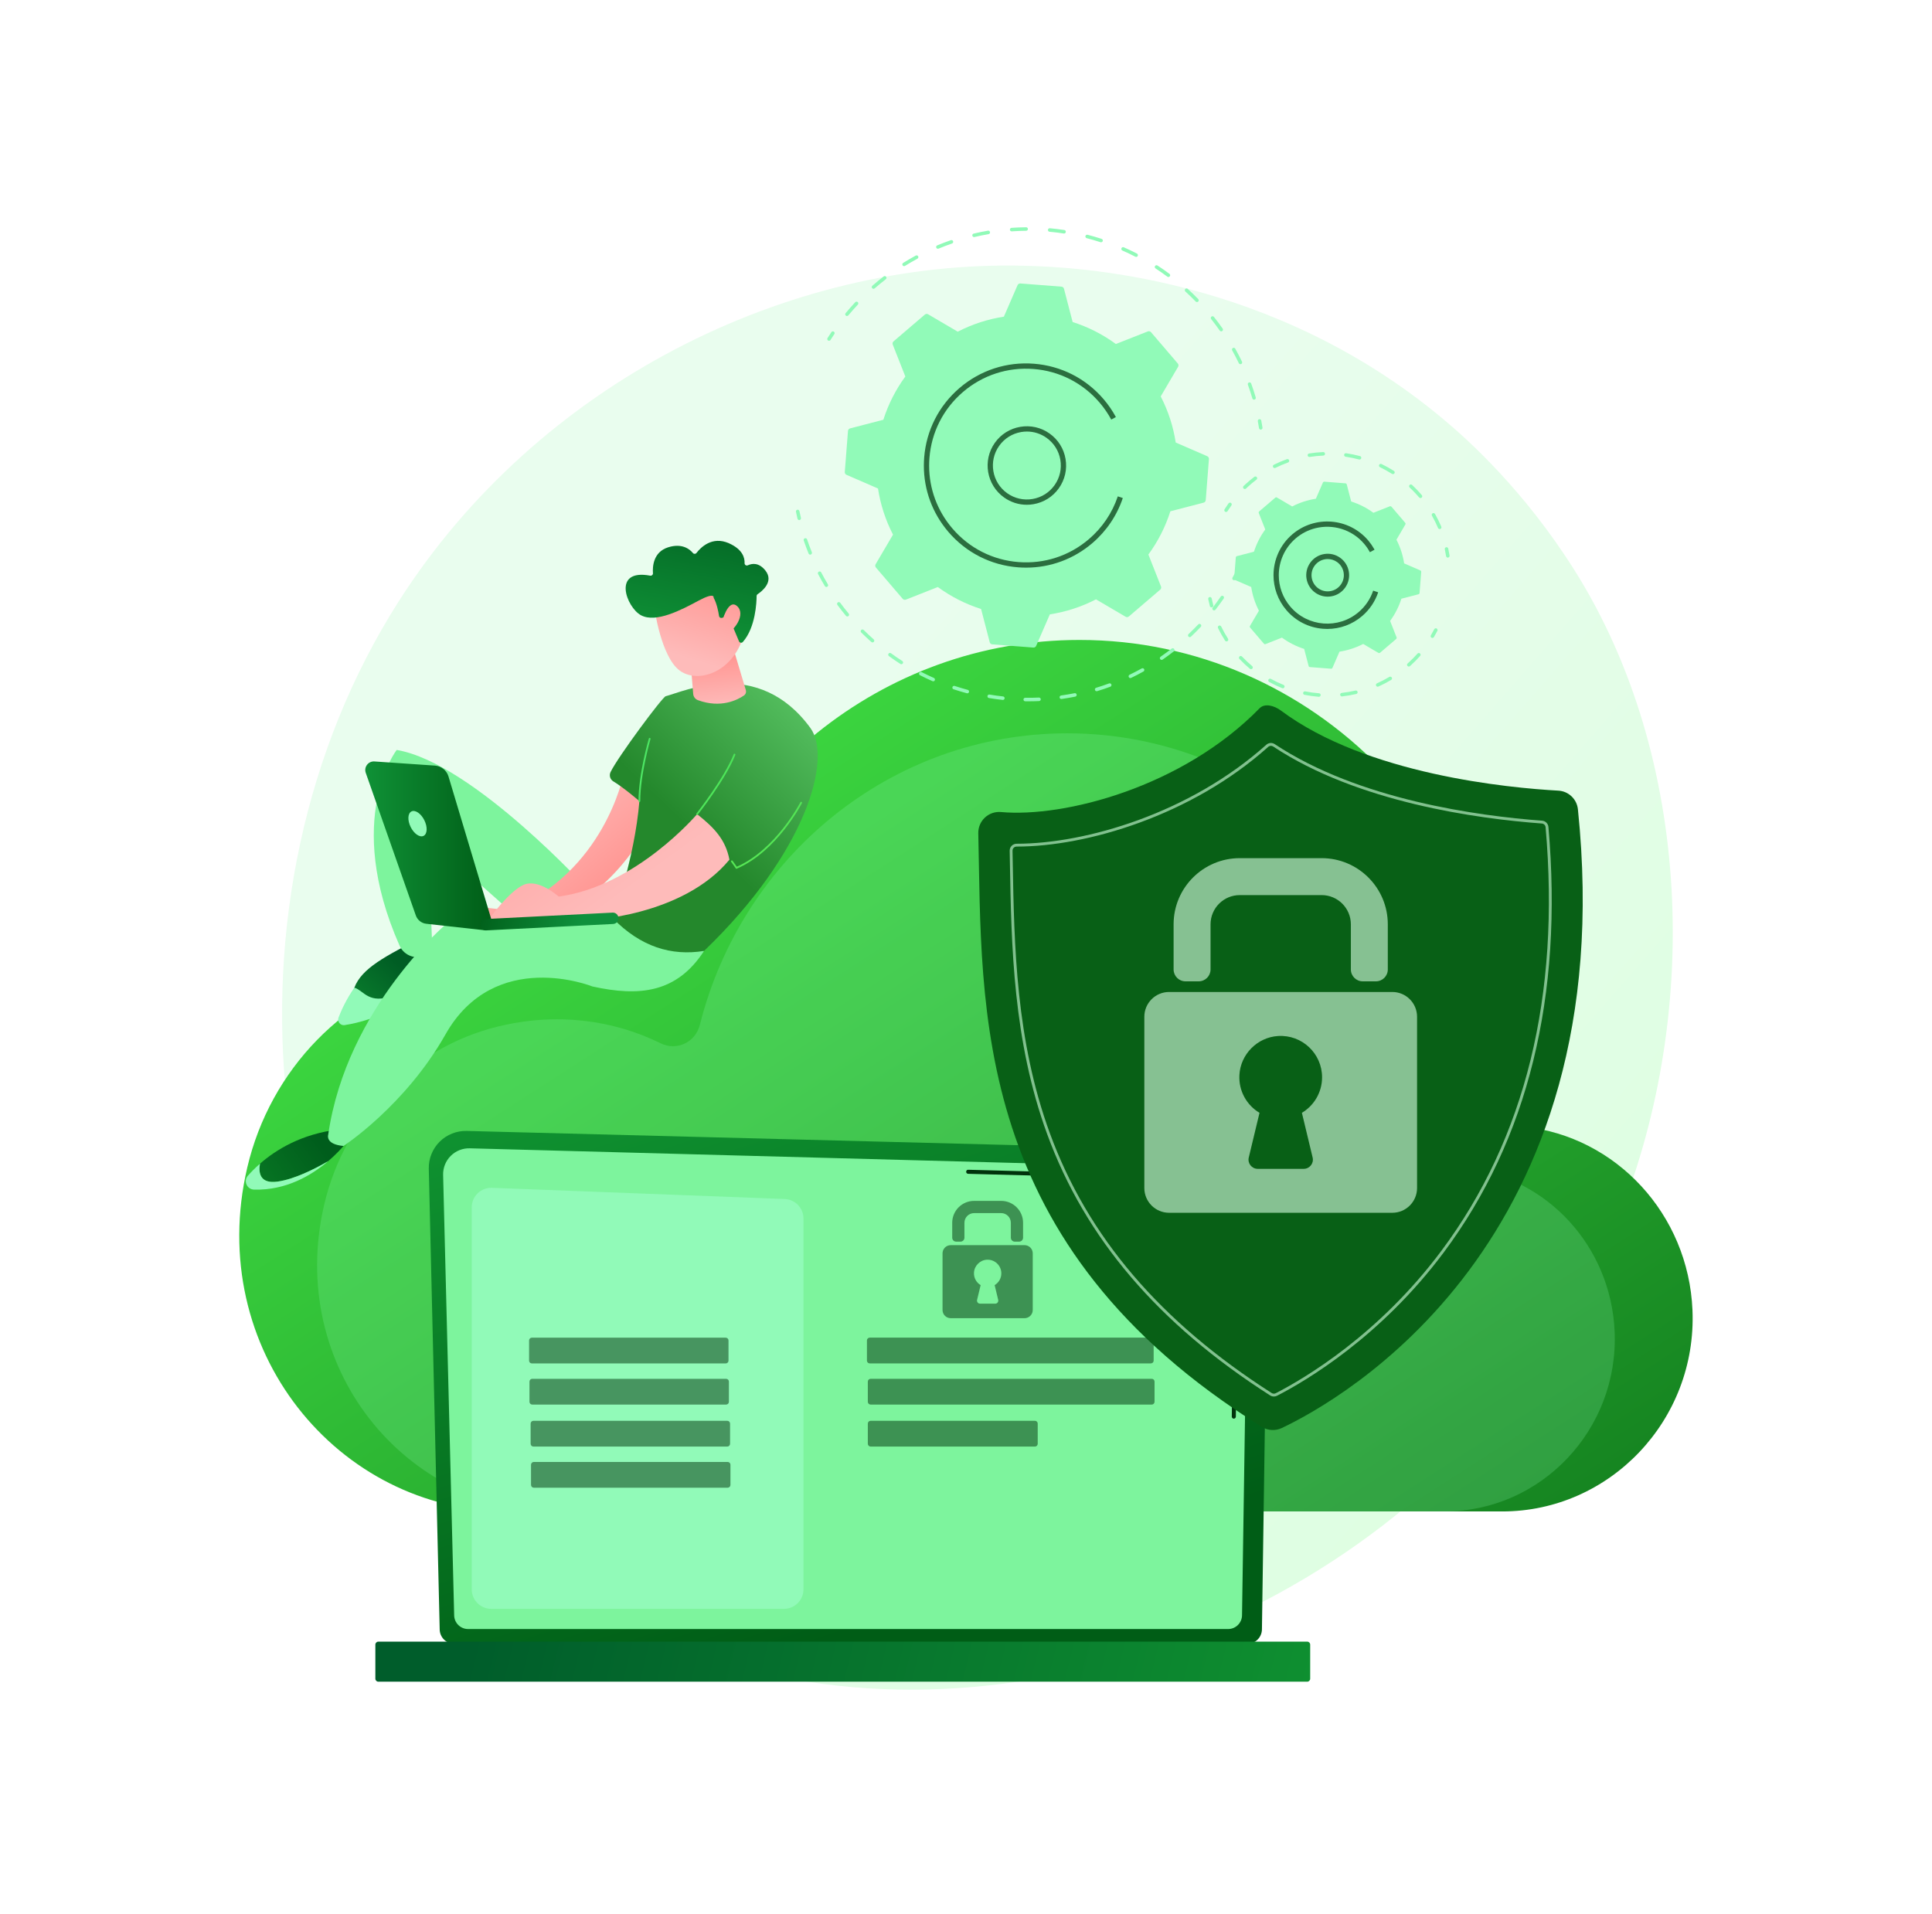 <svg width="323" height="320" viewBox="0 0 323 320" fill="none" xmlns="http://www.w3.org/2000/svg">
<g filter="url(#filter0_d_1048_75438)">
<path d="M269.914 205.269C247.356 259.159 187.269 289.349 135.16 281.206C126.681 279.88 103.436 275.933 82.855 257.311C43.235 221.462 34.763 150.476 66.722 100.45C89.983 64.041 131.681 43.401 171.302 44.434C179.837 44.656 212.544 46.026 241.288 70.075C245.51 73.607 254.822 82.001 263.214 95.317C282.921 126.584 284.615 170.148 269.914 205.269Z" fill="url(#paint0_linear_1048_75438)"/>
<path d="M41.339 195.213C45.19 178.775 57.784 165.87 73.817 161.924C84.84 159.211 95.416 160.667 104.354 165.063C107.319 166.521 110.842 164.87 111.664 161.606C119.566 130.202 147.375 107.002 180.472 107.002C219.716 107.002 251.531 139.622 251.531 179.86C251.531 180.928 251.509 182.387 251.491 183.788C251.63 186.797 252.912 188.074 254.824 188.395C270.2 190.036 282.284 203.033 282.955 219.063C283.724 237.469 269.114 252.719 251.146 252.719H84.944C56.493 252.719 34.216 225.613 41.339 195.213Z" fill="url(#paint1_linear_1048_75438)"/>
<path opacity="0.21" d="M54.211 201.374C57.65 186.697 68.895 175.175 83.21 171.651C93.052 169.229 102.495 170.529 110.476 174.454C113.123 175.756 116.269 174.282 117.002 171.367C124.057 143.328 148.888 122.613 178.438 122.613C213.479 122.613 241.885 151.739 241.885 187.666C241.885 188.62 241.866 189.923 241.85 191.173C241.974 193.86 243.118 195 244.826 195.287C258.554 196.752 269.343 208.356 269.942 222.669C270.63 239.103 257.584 252.719 241.541 252.719H93.145C67.742 252.719 47.852 228.517 54.211 201.374Z" fill="#91FAB8"/>
<path d="M73.508 272.411C73.508 273.758 74.611 274.86 75.959 274.86H208.525C209.873 274.86 210.976 273.758 210.976 272.411L212.079 196.229C212.079 194.882 210.492 192.252 207.584 192.45L78.026 189.098C76.334 189.054 74.699 189.705 73.501 190.899C72.303 192.093 71.647 193.726 71.687 195.416L73.508 272.411Z" fill="url(#paint2_linear_1048_75438)"/>
<path d="M75.929 270.061C75.929 271.336 76.973 272.38 78.248 272.38H205.329C206.605 272.38 207.648 271.336 207.648 270.061L208.689 200.902C208.567 196.74 204.918 195.245 202.706 195.333L78.537 192.002C77.348 191.97 76.199 192.428 75.357 193.267C74.516 194.107 74.053 195.256 74.082 196.445L75.929 270.061Z" fill="#7DF49D"/>
<path d="M206.274 237.205C206.272 237.205 206.27 237.205 206.27 237.205C206.081 237.202 205.931 237.047 205.934 236.86L206.016 231.251C206.019 231.065 206.17 230.916 206.356 230.916C206.357 230.916 206.359 230.916 206.359 230.916C206.548 230.919 206.698 231.073 206.695 231.261L206.613 236.87C206.611 237.056 206.459 237.205 206.274 237.205Z" fill="#00330C"/>
<path d="M206.476 223.46C206.476 223.46 206.472 223.46 206.47 223.46C206.283 223.457 206.133 223.303 206.136 223.115L206.451 201.634C206.445 200.358 206.058 199.339 205.3 198.613C203.885 197.257 201.638 197.326 201.543 197.331L161.856 196.266C161.669 196.262 161.52 196.105 161.526 195.918C161.53 195.73 161.675 195.57 161.874 195.587L201.538 196.651C201.785 196.637 204.177 196.595 205.77 198.122C206.666 198.981 207.124 200.164 207.131 201.637L206.815 223.125C206.812 223.311 206.661 223.46 206.476 223.46Z" fill="#00330C"/>
<path d="M63.248 281.184H218.55C218.821 281.184 219.044 280.962 219.044 280.69V274.984C219.044 274.712 218.821 274.49 218.55 274.49H63.248C62.976 274.49 62.754 274.712 62.754 274.984V280.69C62.754 280.962 62.976 281.184 63.248 281.184Z" fill="url(#paint3_linear_1048_75438)"/>
<path d="M131.062 269.006H82.133C80.329 269.006 78.866 267.544 78.866 265.74V201.872C78.866 200.019 80.406 198.537 82.258 198.608L131.187 200.48C132.941 200.547 134.328 201.989 134.328 203.744V265.74C134.329 267.544 132.866 269.006 131.062 269.006Z" fill="#91FAB8"/>
<path opacity="0.51" d="M121.329 227.971H88.919C88.662 227.971 88.453 227.763 88.453 227.506V224.13C88.453 223.873 88.662 223.664 88.919 223.664H121.329C121.586 223.664 121.795 223.873 121.795 224.13V227.506C121.795 227.763 121.586 227.971 121.329 227.971Z" fill="#00330C"/>
<path opacity="0.51" d="M121.394 234.85H88.984C88.727 234.85 88.519 234.642 88.519 234.385V231.009C88.519 230.751 88.727 230.543 88.984 230.543H121.394C121.652 230.543 121.86 230.752 121.86 231.009V234.385C121.86 234.642 121.652 234.85 121.394 234.85Z" fill="#00330C"/>
<path opacity="0.51" d="M121.59 241.872H89.18C88.922 241.872 88.714 241.663 88.714 241.406V238.03C88.714 237.773 88.922 237.564 89.18 237.564H121.59C121.847 237.564 122.055 237.773 122.055 238.03V241.406C122.055 241.663 121.847 241.872 121.59 241.872Z" fill="#00330C"/>
<path opacity="0.51" d="M121.655 248.751H89.245C88.988 248.751 88.779 248.542 88.779 248.285V244.909C88.779 244.652 88.988 244.443 89.245 244.443H121.655C121.912 244.443 122.121 244.652 122.121 244.909V248.285C122.121 248.542 121.912 248.751 121.655 248.751Z" fill="#00330C"/>
<path opacity="0.51" d="M192.408 227.965H145.404C145.147 227.965 144.938 227.757 144.938 227.5V224.124C144.938 223.867 145.147 223.658 145.404 223.658H192.408C192.665 223.658 192.874 223.867 192.874 224.124V227.5C192.874 227.757 192.665 227.965 192.408 227.965Z" fill="#00330C"/>
<path opacity="0.51" d="M192.556 234.85H145.553C145.295 234.85 145.087 234.642 145.087 234.385V231.009C145.087 230.751 145.295 230.543 145.553 230.543H192.556C192.814 230.543 193.022 230.752 193.022 231.009V234.385C193.022 234.642 192.814 234.85 192.556 234.85Z" fill="#00330C"/>
<path opacity="0.51" d="M173.025 241.872H145.553C145.295 241.872 145.087 241.663 145.087 241.406V238.03C145.087 237.773 145.295 237.564 145.553 237.564H173.025C173.283 237.564 173.491 237.773 173.491 238.03V241.406C173.491 241.663 173.283 241.872 173.025 241.872Z" fill="#00330C"/>
<g opacity="0.51">
<path d="M170.384 207.606H169.654C169.292 207.606 168.998 207.312 168.998 206.949V204.454C168.998 203.56 168.273 202.836 167.38 202.836H162.856C161.963 202.836 161.238 203.56 161.238 204.454V206.949C161.238 207.312 160.945 207.606 160.582 207.606H159.852C159.489 207.606 159.195 207.312 159.195 206.949V204.454C159.195 202.432 160.834 200.793 162.856 200.793H167.38C169.402 200.793 171.041 202.432 171.041 204.454V206.949C171.041 207.312 170.747 207.606 170.384 207.606Z" fill="#00330C"/>
<path d="M171.289 208.195H158.947C158.19 208.195 157.577 208.808 157.577 209.565V219.037C157.577 219.794 158.19 220.407 158.947 220.407H171.289C172.046 220.407 172.659 219.794 172.659 219.037V209.565C172.659 208.808 172.046 208.195 171.289 208.195ZM166.884 217.351C166.961 217.67 166.719 217.977 166.391 217.977H163.846C163.517 217.977 163.276 217.67 163.352 217.351L163.946 214.878C163.245 214.459 162.787 213.676 162.834 212.789C162.894 211.641 163.825 210.702 164.972 210.63C166.302 210.548 167.406 211.602 167.406 212.914C167.406 213.749 166.958 214.479 166.29 214.878L166.884 217.351Z" fill="#00330C"/>
</g>
<path d="M206.312 97.017C206.264 97.017 206.215 97.005 206.17 96.98C206.028 96.901 205.977 96.722 206.056 96.58C206.245 96.24 206.428 95.897 206.606 95.552C206.681 95.407 206.858 95.351 207.003 95.425C207.147 95.499 207.203 95.677 207.129 95.821C206.948 96.172 206.762 96.52 206.57 96.865C206.516 96.962 206.416 97.017 206.312 97.017Z" fill="#91FAB8"/>
<path d="M171.919 117.262C171.745 117.262 171.572 117.261 171.398 117.259C171.236 117.257 171.106 117.123 171.108 116.961C171.11 116.8 171.242 116.671 171.402 116.671H171.406C172.167 116.681 172.935 116.669 173.694 116.634C173.845 116.624 173.994 116.752 174.001 116.915C174.008 117.077 173.883 117.214 173.72 117.221C173.123 117.249 172.517 117.262 171.919 117.262ZM167.664 117.033C167.653 117.033 167.643 117.032 167.632 117.031C166.864 116.948 166.09 116.841 165.332 116.714C165.171 116.687 165.063 116.536 165.09 116.376C165.117 116.216 165.269 116.106 165.429 116.134C166.176 116.26 166.939 116.365 167.695 116.447C167.857 116.464 167.974 116.609 167.956 116.77C167.94 116.921 167.812 117.033 167.664 117.033ZM177.436 116.875C177.292 116.875 177.166 116.769 177.146 116.622C177.123 116.462 177.235 116.313 177.396 116.29C178.148 116.184 178.907 116.054 179.651 115.905C179.809 115.873 179.965 115.976 179.998 116.135C180.029 116.294 179.926 116.449 179.767 116.481C179.012 116.633 178.242 116.765 177.478 116.872C177.464 116.874 177.45 116.875 177.436 116.875ZM161.72 115.925C161.695 115.925 161.67 115.922 161.644 115.915C160.899 115.716 160.151 115.492 159.419 115.25C159.265 115.199 159.182 115.033 159.233 114.879C159.283 114.725 159.449 114.642 159.604 114.692C160.325 114.93 161.062 115.151 161.796 115.347C161.953 115.389 162.046 115.55 162.004 115.707C161.969 115.838 161.85 115.925 161.72 115.925ZM183.342 115.573C183.215 115.573 183.099 115.491 183.06 115.364C183.013 115.209 183.101 115.045 183.257 114.998C183.985 114.777 184.715 114.532 185.426 114.27C185.578 114.214 185.748 114.292 185.804 114.444C185.86 114.597 185.782 114.766 185.629 114.822C184.907 115.088 184.166 115.337 183.427 115.561C183.399 115.569 183.37 115.573 183.342 115.573ZM156.016 113.92C155.977 113.92 155.936 113.912 155.898 113.895C155.191 113.584 154.486 113.247 153.802 112.896C153.657 112.822 153.6 112.645 153.675 112.5C153.749 112.356 153.925 112.299 154.07 112.373C154.744 112.719 155.439 113.05 156.135 113.357C156.284 113.423 156.351 113.596 156.286 113.745C156.237 113.855 156.129 113.92 156.016 113.92ZM188.976 113.378C188.867 113.378 188.762 113.317 188.711 113.211C188.641 113.065 188.702 112.889 188.848 112.819C189.532 112.489 190.216 112.135 190.88 111.765C191.023 111.686 191.201 111.737 191.28 111.879C191.359 112.02 191.308 112.2 191.166 112.279C190.492 112.654 189.798 113.014 189.103 113.349C189.062 113.368 189.019 113.378 188.976 113.378ZM150.691 111.061C150.637 111.061 150.581 111.046 150.532 111.015C149.883 110.598 149.238 110.157 148.615 109.704C148.484 109.609 148.455 109.425 148.551 109.293C148.647 109.162 148.83 109.134 148.962 109.229C149.575 109.675 150.21 110.109 150.85 110.52C150.986 110.607 151.026 110.789 150.939 110.926C150.882 111.014 150.787 111.061 150.691 111.061ZM194.204 110.339C194.111 110.339 194.019 110.294 193.962 110.212C193.87 110.078 193.904 109.895 194.037 109.803C194.663 109.371 195.284 108.915 195.883 108.448C196.011 108.348 196.196 108.371 196.296 108.499C196.395 108.627 196.373 108.812 196.245 108.912C195.636 109.386 195.006 109.848 194.371 110.287C194.32 110.322 194.262 110.339 194.204 110.339ZM145.871 107.416C145.801 107.416 145.732 107.391 145.676 107.342C145.1 106.833 144.53 106.298 143.982 105.753C143.867 105.638 143.867 105.452 143.981 105.337C144.096 105.222 144.282 105.221 144.397 105.336C144.937 105.873 145.499 106.4 146.066 106.902C146.187 107.009 146.199 107.195 146.091 107.317C146.033 107.382 145.952 107.416 145.871 107.416ZM198.908 106.533C198.83 106.533 198.752 106.502 198.694 106.441C198.583 106.323 198.588 106.137 198.706 106.025C199.259 105.503 199.804 104.959 200.325 104.408C200.436 104.29 200.622 104.285 200.74 104.396C200.858 104.507 200.864 104.693 200.752 104.811C200.224 105.371 199.671 105.923 199.11 106.453C199.053 106.506 198.98 106.533 198.908 106.533ZM141.66 103.075C141.576 103.075 141.493 103.039 141.434 102.969C140.941 102.378 140.459 101.763 140 101.142C139.904 101.011 139.932 100.827 140.062 100.731C140.194 100.634 140.377 100.662 140.473 100.792C140.925 101.404 141.401 102.01 141.886 102.593C141.99 102.717 141.973 102.903 141.848 103.007C141.793 103.052 141.727 103.075 141.66 103.075ZM202.977 102.062C202.914 102.062 202.851 102.042 202.797 102C202.669 101.9 202.646 101.715 202.746 101.587C203.214 100.986 203.669 100.365 204.098 99.742C204.19 99.608 204.373 99.574 204.507 99.666C204.64 99.758 204.674 99.941 204.582 100.075C204.147 100.708 203.685 101.338 203.21 101.949C203.151 102.023 203.065 102.062 202.977 102.062ZM138.157 98.146C138.057 98.146 137.96 98.095 137.905 98.003C137.507 97.34 137.124 96.658 136.768 95.978C136.693 95.834 136.749 95.656 136.893 95.581C137.037 95.506 137.215 95.561 137.29 95.705C137.64 96.376 138.017 97.047 138.409 97.701C138.493 97.84 138.448 98.02 138.308 98.104C138.261 98.132 138.209 98.146 138.157 98.146ZM135.454 92.737C135.338 92.737 135.229 92.668 135.182 92.553C134.891 91.837 134.619 91.105 134.372 90.376C134.32 90.223 134.402 90.056 134.556 90.004C134.709 89.952 134.877 90.034 134.929 90.188C135.172 90.905 135.44 91.626 135.727 92.332C135.788 92.483 135.715 92.654 135.565 92.715C135.529 92.73 135.492 92.737 135.454 92.737Z" fill="#91FAB8"/>
<path d="M133.615 86.959C133.481 86.959 133.361 86.867 133.329 86.732C133.239 86.347 133.154 85.962 133.075 85.575C133.043 85.416 133.146 85.261 133.305 85.229C133.463 85.196 133.619 85.298 133.651 85.458C133.729 85.839 133.812 86.219 133.901 86.598C133.938 86.756 133.84 86.914 133.682 86.951C133.66 86.956 133.637 86.959 133.615 86.959Z" fill="#91FAB8"/>
<path d="M138.6 56.978C138.547 56.978 138.493 56.963 138.444 56.932C138.307 56.846 138.265 56.664 138.352 56.527C138.562 56.194 138.777 55.863 138.998 55.535C139.088 55.4 139.271 55.364 139.406 55.455C139.541 55.545 139.576 55.728 139.486 55.862C139.268 56.186 139.056 56.512 138.849 56.84C138.794 56.929 138.698 56.978 138.6 56.978Z" fill="#91FAB8"/>
<path d="M209.657 66.826C209.53 66.826 209.412 66.743 209.375 66.615C209.15 65.849 208.899 65.08 208.627 64.329C208.572 64.176 208.651 64.008 208.803 63.952C208.956 63.897 209.125 63.976 209.18 64.129C209.456 64.891 209.711 65.672 209.939 66.45C209.985 66.606 209.896 66.769 209.74 66.815C209.712 66.823 209.684 66.826 209.657 66.826ZM207.379 60.892C207.269 60.892 207.164 60.831 207.114 60.726C206.767 60.004 206.394 59.286 206.004 58.591C205.925 58.449 205.976 58.27 206.118 58.19C206.259 58.112 206.439 58.162 206.518 58.303C206.913 59.009 207.292 59.739 207.644 60.471C207.714 60.617 207.652 60.793 207.506 60.863C207.465 60.883 207.422 60.892 207.379 60.892ZM204.168 55.405C204.075 55.405 203.984 55.362 203.927 55.28C203.47 54.627 202.985 53.978 202.487 53.353C202.386 53.225 202.407 53.04 202.534 52.939C202.662 52.838 202.846 52.859 202.947 52.986C203.452 53.622 203.944 54.28 204.409 54.943C204.502 55.076 204.47 55.259 204.336 55.352C204.285 55.388 204.226 55.405 204.168 55.405ZM141.6 52.839C141.534 52.839 141.468 52.817 141.413 52.772C141.288 52.668 141.271 52.483 141.374 52.358C141.89 51.736 142.434 51.12 142.99 50.528C143.102 50.409 143.287 50.403 143.406 50.514C143.524 50.626 143.531 50.812 143.419 50.93C142.871 51.514 142.335 52.121 141.827 52.733C141.769 52.803 141.685 52.839 141.6 52.839ZM200.116 50.507C200.04 50.507 199.963 50.477 199.905 50.417C199.351 49.846 198.771 49.283 198.179 48.744C198.059 48.634 198.05 48.448 198.16 48.328C198.269 48.208 198.455 48.2 198.575 48.309C199.176 48.857 199.765 49.428 200.327 50.008C200.44 50.125 200.438 50.311 200.321 50.424C200.264 50.479 200.19 50.507 200.116 50.507ZM146.039 48.289C145.958 48.289 145.876 48.255 145.818 48.189C145.711 48.066 145.724 47.881 145.846 47.774C146.458 47.24 147.093 46.718 147.734 46.223C147.863 46.124 148.047 46.148 148.146 46.276C148.245 46.405 148.221 46.59 148.093 46.689C147.461 47.176 146.836 47.69 146.233 48.217C146.177 48.265 146.108 48.289 146.039 48.289ZM195.339 46.317C195.278 46.317 195.217 46.298 195.164 46.259C194.523 45.783 193.859 45.321 193.19 44.886C193.054 44.797 193.016 44.615 193.104 44.479C193.193 44.343 193.374 44.304 193.511 44.393C194.19 44.835 194.864 45.304 195.514 45.787C195.645 45.884 195.672 46.069 195.575 46.199C195.517 46.276 195.429 46.317 195.339 46.317ZM151.148 44.503C151.05 44.503 150.954 44.454 150.899 44.364C150.813 44.227 150.855 44.045 150.993 43.96C151.68 43.532 152.391 43.119 153.105 42.733C153.249 42.655 153.427 42.709 153.504 42.852C153.581 42.995 153.528 43.173 153.385 43.25C152.681 43.63 151.981 44.037 151.303 44.459C151.255 44.489 151.201 44.503 151.148 44.503ZM189.947 42.955C189.901 42.955 189.856 42.945 189.812 42.922C189.104 42.557 188.373 42.209 187.642 41.887C187.493 41.822 187.426 41.648 187.491 41.5C187.556 41.351 187.73 41.283 187.879 41.349C188.621 41.675 189.362 42.029 190.082 42.4C190.226 42.474 190.283 42.651 190.208 42.796C190.156 42.897 190.053 42.955 189.947 42.955ZM156.801 41.592C156.686 41.592 156.576 41.524 156.529 41.411C156.467 41.261 156.538 41.089 156.688 41.026C157.435 40.716 158.203 40.424 158.971 40.159C159.125 40.107 159.292 40.188 159.345 40.341C159.398 40.495 159.316 40.662 159.163 40.715C158.406 40.976 157.649 41.264 156.914 41.57C156.877 41.585 156.838 41.592 156.801 41.592ZM184.081 40.51C184.051 40.51 184.02 40.506 183.99 40.496C183.231 40.25 182.454 40.024 181.681 39.825C181.523 39.784 181.429 39.624 181.469 39.467C181.51 39.309 181.672 39.215 181.827 39.255C182.612 39.458 183.401 39.687 184.172 39.937C184.326 39.987 184.411 40.153 184.361 40.307C184.32 40.431 184.205 40.51 184.081 40.51ZM162.849 39.637C162.716 39.637 162.595 39.546 162.563 39.41C162.526 39.252 162.624 39.094 162.782 39.057C163.573 38.87 164.378 38.707 165.175 38.57C165.339 38.544 165.487 38.65 165.515 38.81C165.542 38.971 165.435 39.122 165.275 39.15C164.489 39.284 163.696 39.445 162.917 39.629C162.894 39.634 162.872 39.637 162.849 39.637ZM177.897 39.044C177.883 39.044 177.867 39.042 177.852 39.04C177.063 38.919 176.259 38.821 175.464 38.749C175.303 38.734 175.183 38.591 175.198 38.429C175.213 38.268 175.352 38.148 175.518 38.163C176.325 38.237 177.14 38.336 177.941 38.459C178.102 38.484 178.212 38.634 178.187 38.794C178.165 38.94 178.04 39.044 177.897 39.044ZM169.134 38.683C168.981 38.683 168.852 38.564 168.842 38.41C168.83 38.248 168.952 38.107 169.114 38.096C169.921 38.039 170.742 38.007 171.554 38H171.557C171.718 38 171.849 38.13 171.851 38.291C171.852 38.454 171.721 38.587 171.559 38.588C170.759 38.595 169.951 38.627 169.155 38.682C169.148 38.683 169.141 38.683 169.134 38.683Z" fill="#91FAB8"/>
<path d="M210.775 71.832C210.633 71.832 210.508 71.728 210.485 71.583C210.425 71.2 210.36 70.816 210.288 70.433C210.259 70.274 210.364 70.12 210.523 70.09C210.682 70.063 210.837 70.166 210.866 70.326C210.939 70.714 211.005 71.103 211.066 71.493C211.091 71.653 210.982 71.804 210.821 71.829C210.806 71.831 210.79 71.832 210.775 71.832Z" fill="#91FAB8"/>
<path d="M202.115 76.751C202.13 76.55 202.017 76.361 201.832 76.281L196.562 73.992C196.155 71.339 195.322 68.732 194.052 66.28L196.961 61.328C197.063 61.154 197.043 60.935 196.913 60.782L192.432 55.544C192.301 55.391 192.087 55.338 191.9 55.412L186.558 57.519C184.331 55.885 181.885 54.658 179.328 53.845L177.882 48.283C177.831 48.088 177.663 47.947 177.462 47.931L170.59 47.396C170.389 47.38 170.2 47.494 170.12 47.679L167.831 52.949C165.178 53.356 162.571 54.189 160.119 55.459L155.167 52.55C154.993 52.448 154.774 52.467 154.621 52.598L149.383 57.079C149.23 57.21 149.177 57.423 149.251 57.611L151.358 62.953C149.724 65.18 148.497 67.626 147.684 70.183L142.122 71.629C141.927 71.68 141.786 71.849 141.77 72.049L141.235 78.921C141.219 79.122 141.333 79.31 141.517 79.391L146.788 81.68C147.195 84.333 148.028 86.939 149.297 89.392L146.389 94.344C146.287 94.517 146.306 94.737 146.437 94.89L150.918 100.128C151.048 100.281 151.262 100.334 151.45 100.26L156.792 98.153C159.018 99.787 161.465 101.014 164.022 101.827L165.468 107.389C165.518 107.584 165.687 107.725 165.888 107.74L172.76 108.276C172.961 108.292 173.149 108.178 173.229 107.993L175.519 102.723C178.172 102.316 180.778 101.483 183.231 100.213L188.183 103.122C188.356 103.224 188.576 103.204 188.729 103.074L193.966 98.593C194.119 98.462 194.173 98.249 194.099 98.061L191.992 92.719C193.626 90.492 194.853 88.046 195.666 85.489L201.228 84.043C201.423 83.992 201.564 83.824 201.58 83.623L202.115 76.751Z" fill="#91FAB8"/>
<path opacity="0.7" d="M171.66 84.399C170.315 84.399 169.005 83.985 167.884 83.192C164.931 81.102 164.229 76.999 166.318 74.046C167.331 72.615 168.84 71.665 170.567 71.369C172.295 71.074 174.034 71.468 175.464 72.48C176.895 73.493 177.846 75.002 178.141 76.729C178.437 78.456 178.042 80.196 177.03 81.626C176.018 83.057 174.509 84.007 172.781 84.303C172.407 84.367 172.032 84.399 171.66 84.399ZM171.686 72.155C171.364 72.155 171.04 72.183 170.716 72.238C169.221 72.494 167.915 73.317 167.039 74.555C165.229 77.111 165.837 80.663 168.393 82.472C169.632 83.348 171.137 83.689 172.633 83.434C174.128 83.178 175.434 82.355 176.31 81.117C177.187 79.878 177.528 78.373 177.272 76.878C177.016 75.382 176.194 74.076 174.955 73.2C173.985 72.514 172.851 72.155 171.686 72.155Z" fill="#00330C"/>
<path opacity="0.7" d="M171.555 94.912C171.106 94.912 170.655 94.894 170.202 94.859C165.655 94.505 161.519 92.401 158.555 88.936C155.885 85.816 154.454 81.928 154.454 77.865C154.454 77.416 154.472 76.964 154.507 76.511C154.861 71.965 156.965 67.828 160.43 64.864C163.895 61.9 168.308 60.462 172.854 60.816C177.401 61.17 181.537 63.274 184.502 66.74C185.293 67.665 185.986 68.673 186.56 69.735L185.784 70.154C185.239 69.147 184.583 68.191 183.832 67.313C181.02 64.026 177.098 62.032 172.786 61.696C168.474 61.362 164.29 62.723 161.003 65.534C157.717 68.345 155.722 72.268 155.386 76.58C155.353 77.009 155.336 77.437 155.336 77.864C155.336 81.716 156.694 85.403 159.225 88.362C162.036 91.649 165.959 93.644 170.27 93.98C174.585 94.316 178.767 92.952 182.053 90.141C184.283 88.233 185.952 85.761 186.879 82.993L187.715 83.273C186.738 86.193 184.978 88.799 182.626 90.811C179.506 93.48 175.618 94.912 171.555 94.912Z" fill="#00330C"/>
<path d="M239.474 106.667C239.424 106.667 239.372 106.654 239.325 106.626C239.185 106.543 239.139 106.363 239.222 106.223C239.419 105.889 239.608 105.549 239.783 105.21C239.857 105.066 240.034 105.009 240.179 105.083C240.323 105.158 240.38 105.335 240.306 105.48C240.126 105.828 239.931 106.179 239.728 106.523C239.673 106.616 239.575 106.667 239.474 106.667Z" fill="#91FAB8"/>
<path d="M220.499 116.507C220.491 116.507 220.484 116.506 220.476 116.506C219.679 116.443 218.877 116.333 218.095 116.178C217.936 116.147 217.832 115.992 217.863 115.833C217.895 115.674 218.05 115.57 218.209 115.601C218.969 115.752 219.747 115.859 220.522 115.92C220.684 115.933 220.805 116.074 220.792 116.236C220.78 116.39 220.651 116.507 220.499 116.507ZM224.344 116.444C224.197 116.444 224.069 116.333 224.052 116.183C224.034 116.022 224.151 115.876 224.312 115.858C225.086 115.771 225.86 115.639 226.613 115.464C226.77 115.425 226.93 115.525 226.966 115.683C227.003 115.842 226.905 115.999 226.747 116.036C225.971 116.217 225.174 116.353 224.377 116.443C224.366 116.444 224.355 116.444 224.344 116.444ZM214.466 115.083C214.429 115.083 214.392 115.076 214.355 115.061C213.616 114.761 212.886 114.413 212.186 114.027C212.044 113.949 211.992 113.77 212.07 113.628C212.148 113.485 212.327 113.434 212.469 113.512C213.15 113.887 213.859 114.224 214.577 114.516C214.727 114.577 214.8 114.749 214.738 114.899C214.692 115.013 214.582 115.083 214.466 115.083ZM230.327 114.819C230.214 114.819 230.107 114.754 230.058 114.645C229.992 114.496 230.058 114.323 230.206 114.256C230.915 113.94 231.613 113.577 232.279 113.18C232.417 113.096 232.598 113.142 232.682 113.281C232.765 113.421 232.72 113.601 232.58 113.685C231.894 114.094 231.176 114.467 230.446 114.793C230.407 114.811 230.367 114.819 230.327 114.819ZM209.154 111.892C209.088 111.892 209.021 111.87 208.966 111.824C208.355 111.314 207.765 110.76 207.214 110.179C207.103 110.061 207.108 109.875 207.225 109.763C207.343 109.652 207.53 109.657 207.641 109.774C208.177 110.339 208.749 110.877 209.343 111.373C209.467 111.477 209.484 111.662 209.38 111.787C209.322 111.856 209.239 111.892 209.154 111.892ZM235.529 111.449C235.449 111.449 235.368 111.416 235.31 111.351C235.202 111.23 235.212 111.044 235.334 110.936L235.507 110.78C236.024 110.308 236.521 109.805 236.985 109.284C237.092 109.162 237.278 109.151 237.399 109.259C237.521 109.367 237.532 109.553 237.424 109.674C236.947 110.211 236.435 110.729 235.903 111.214L235.725 111.374C235.669 111.424 235.599 111.449 235.529 111.449ZM205.055 107.243C204.959 107.243 204.864 107.195 204.808 107.108C204.377 106.435 203.981 105.73 203.632 105.01C203.561 104.864 203.622 104.688 203.768 104.617C203.915 104.547 204.09 104.608 204.161 104.753C204.5 105.452 204.884 106.137 205.303 106.79C205.39 106.927 205.351 107.109 205.214 107.196C205.164 107.228 205.11 107.243 205.055 107.243Z" fill="#91FAB8"/>
<path d="M202.555 101.558C202.425 101.558 202.306 101.471 202.271 101.339C202.169 100.957 202.078 100.567 201.999 100.179C201.967 100.02 202.069 99.865 202.229 99.832C202.388 99.8 202.543 99.902 202.575 100.062C202.652 100.438 202.741 100.817 202.839 101.189C202.881 101.346 202.787 101.507 202.63 101.549C202.605 101.555 202.58 101.558 202.555 101.558Z" fill="#91FAB8"/>
<path d="M204.976 85.605C204.923 85.605 204.869 85.59 204.82 85.56C204.683 85.473 204.641 85.292 204.728 85.154C204.939 84.819 205.163 84.486 205.393 84.164C205.487 84.032 205.671 84.001 205.803 84.096C205.935 84.19 205.966 84.374 205.871 84.506C205.648 84.818 205.43 85.142 205.225 85.468C205.17 85.556 205.074 85.605 204.976 85.605Z" fill="#91FAB8"/>
<path d="M240.69 88.464C240.576 88.464 240.467 88.397 240.419 88.285C240.121 87.583 239.779 86.89 239.4 86.227C239.32 86.086 239.369 85.906 239.51 85.826C239.651 85.745 239.831 85.794 239.911 85.935C240.301 86.619 240.654 87.332 240.961 88.055C241.024 88.204 240.955 88.377 240.805 88.441C240.768 88.457 240.729 88.464 240.69 88.464ZM237.482 83.277C237.399 83.277 237.317 83.242 237.258 83.174C237.108 82.998 236.955 82.823 236.797 82.651C236.438 82.258 236.06 81.874 235.672 81.511C235.553 81.4 235.547 81.214 235.658 81.096C235.769 80.977 235.955 80.971 236.074 81.082C236.473 81.455 236.862 81.85 237.231 82.254C237.393 82.432 237.552 82.611 237.706 82.793C237.811 82.916 237.796 83.102 237.673 83.207C237.617 83.254 237.55 83.277 237.482 83.277ZM208.111 81.769C208.034 81.769 207.956 81.739 207.899 81.678C207.787 81.56 207.791 81.374 207.908 81.262C208.028 81.149 208.148 81.037 208.27 80.925C208.729 80.506 209.212 80.103 209.707 79.728C209.836 79.629 210.02 79.654 210.119 79.784C210.217 79.913 210.192 80.097 210.062 80.196C209.582 80.561 209.112 80.952 208.666 81.359C208.548 81.468 208.43 81.577 208.314 81.688C208.257 81.742 208.184 81.769 208.111 81.769ZM232.879 79.276C232.825 79.276 232.771 79.261 232.722 79.231C232.077 78.823 231.401 78.448 230.714 78.118C230.568 78.048 230.506 77.873 230.576 77.726C230.646 77.58 230.821 77.517 230.968 77.588C231.676 77.928 232.372 78.314 233.037 78.733C233.174 78.82 233.215 79.002 233.128 79.139C233.072 79.227 232.977 79.276 232.879 79.276ZM213.1 78.26C212.992 78.26 212.888 78.201 212.836 78.097C212.764 77.952 212.823 77.775 212.969 77.703C213.671 77.354 214.403 77.042 215.145 76.775C215.298 76.72 215.466 76.799 215.521 76.952C215.576 77.105 215.497 77.273 215.344 77.328C214.624 77.588 213.913 77.891 213.231 78.23C213.188 78.251 213.144 78.26 213.1 78.26ZM227.292 76.837C227.267 76.837 227.242 76.834 227.216 76.827C226.479 76.632 225.722 76.477 224.966 76.367C224.806 76.343 224.694 76.194 224.718 76.033C224.741 75.872 224.889 75.757 225.051 75.785C225.829 75.898 226.608 76.057 227.368 76.259C227.524 76.3 227.618 76.462 227.576 76.618C227.541 76.75 227.422 76.837 227.292 76.837ZM218.909 76.407C218.767 76.407 218.642 76.304 218.619 76.159C218.594 75.999 218.703 75.848 218.864 75.823C219.638 75.7 220.43 75.621 221.217 75.588C221.379 75.585 221.516 75.707 221.523 75.869C221.53 76.031 221.404 76.168 221.242 76.175C220.477 76.208 219.708 76.284 218.956 76.403C218.94 76.406 218.925 76.407 218.909 76.407Z" fill="#91FAB8"/>
<path d="M242.051 93.236C241.909 93.236 241.784 93.132 241.761 92.987C241.702 92.607 241.631 92.224 241.55 91.848C241.515 91.689 241.616 91.533 241.775 91.499C241.936 91.465 242.09 91.566 242.124 91.724C242.208 92.111 242.281 92.505 242.342 92.896C242.367 93.057 242.257 93.207 242.097 93.232C242.081 93.234 242.066 93.236 242.051 93.236Z" fill="#91FAB8"/>
<path d="M237.604 95.619C237.612 95.516 237.553 95.419 237.458 95.377L234.751 94.201C234.542 92.839 234.114 91.5 233.462 90.24L234.956 87.696C235.009 87.607 234.998 87.495 234.931 87.416L232.63 84.725C232.562 84.647 232.453 84.62 232.356 84.657L229.612 85.74C228.468 84.9 227.212 84.27 225.898 83.852L225.156 80.996C225.129 80.895 225.043 80.823 224.94 80.815L221.41 80.54C221.307 80.532 221.21 80.59 221.169 80.685L219.992 83.392C218.63 83.601 217.291 84.029 216.031 84.681L213.487 83.187C213.398 83.135 213.286 83.145 213.207 83.212L210.516 85.514C210.438 85.581 210.411 85.691 210.449 85.787L211.531 88.531C210.691 89.675 210.061 90.931 209.643 92.245L206.787 92.988C206.687 93.014 206.614 93.1 206.606 93.204L206.331 96.734C206.323 96.837 206.381 96.934 206.476 96.975L209.183 98.151C209.392 99.513 209.82 100.853 210.472 102.112L208.978 104.656C208.926 104.745 208.936 104.858 209.003 104.936L211.305 107.627C211.372 107.706 211.482 107.733 211.578 107.695L214.322 106.613C215.466 107.452 216.723 108.082 218.036 108.5L218.779 111.357C218.805 111.457 218.892 111.53 218.995 111.538L222.525 111.813C222.628 111.821 222.725 111.762 222.766 111.668L223.942 108.96C225.305 108.751 226.644 108.323 227.903 107.671L230.447 109.165C230.536 109.217 230.649 109.208 230.727 109.14L233.418 106.839C233.497 106.771 233.524 106.662 233.486 106.566L232.404 103.821C233.243 102.678 233.873 101.421 234.291 100.107L237.148 99.365C237.248 99.339 237.32 99.252 237.329 99.149L237.604 95.619Z" fill="#91FAB8"/>
<path opacity="0.7" d="M221.96 99.761C221.224 99.761 220.509 99.535 219.897 99.102C218.283 97.96 217.899 95.718 219.041 94.105C219.594 93.323 220.419 92.803 221.363 92.642C222.307 92.481 223.257 92.696 224.038 93.249C224.82 93.803 225.339 94.627 225.501 95.571C225.662 96.515 225.447 97.465 224.894 98.247C224.34 99.028 223.516 99.548 222.572 99.709C222.368 99.744 222.163 99.761 221.96 99.761ZM221.971 93.474C221.123 93.474 220.287 93.871 219.761 94.614C218.9 95.831 219.189 97.521 220.406 98.382C220.995 98.799 221.713 98.962 222.423 98.84C223.135 98.718 223.756 98.326 224.173 97.737C224.591 97.148 224.753 96.431 224.631 95.72C224.51 95.008 224.118 94.386 223.529 93.969C223.056 93.634 222.511 93.474 221.971 93.474Z" fill="#00330C"/>
<path opacity="0.7" d="M221.906 105.161C221.67 105.161 221.432 105.152 221.193 105.133C218.801 104.947 216.624 103.84 215.064 102.016C213.618 100.326 212.911 98.249 212.911 96.182C212.911 93.645 213.977 91.123 216.051 89.349C219.816 86.128 225.498 86.571 228.719 90.336C228.744 90.365 228.769 90.395 228.794 90.425C229.143 90.844 229.454 91.293 229.72 91.765C229.721 91.767 229.722 91.768 229.723 91.77C229.727 91.777 229.731 91.784 229.735 91.791C229.742 91.803 229.749 91.816 229.755 91.828C229.759 91.835 229.763 91.842 229.767 91.848C229.778 91.869 229.79 91.891 229.801 91.912L229.026 92.331C228.753 91.827 228.424 91.349 228.049 90.909C225.992 88.505 222.823 87.604 219.942 88.312C218.755 88.605 217.616 89.171 216.624 90.019C214.754 91.619 213.793 93.894 213.792 96.182C213.792 98.046 214.43 99.919 215.734 101.443C218.638 104.838 223.763 105.238 227.158 102.333C228.274 101.379 229.109 100.142 229.573 98.756L230.41 99.037C229.895 100.573 228.969 101.945 227.732 103.003C226.09 104.408 224.044 105.161 221.906 105.161Z" fill="#00330C"/>
<path d="M164.656 136.704C165.38 136.025 166.36 135.687 167.35 135.776C177.932 136.728 197.675 131.631 210.579 118.428C211.475 117.511 213.108 118.029 214.135 118.797C228.486 129.522 252.274 131.743 260.531 132.198C262.239 132.292 263.625 133.617 263.802 135.318C271.311 207.849 224.087 234.132 214.293 238.772C213.222 239.279 211.961 239.205 210.956 238.579C162.141 208.173 164.229 168.63 163.554 139.332C163.531 138.339 163.931 137.383 164.656 136.704Z" fill="url(#paint4_linear_1048_75438)"/>
<path opacity="0.61" d="M212.972 233.503C212.754 233.503 212.536 233.441 212.346 233.32C193.632 221.357 181.434 207.055 175.057 189.596C169.361 174.004 169.083 158.127 168.836 144.118L168.803 142.251C168.797 141.939 168.914 141.645 169.132 141.423C169.352 141.199 169.647 141.076 169.963 141.076H169.963C181.553 141.076 198.949 135.958 211.708 124.525C212.099 124.174 212.679 124.132 213.119 124.424C227.138 133.725 247.135 136.434 257.807 137.22C258.375 137.262 258.823 137.705 258.873 138.273C261.354 166.574 255.467 190.505 241.377 209.402C230.854 223.516 218.375 230.869 213.499 233.376C213.334 233.461 213.153 233.503 212.972 233.503ZM213.282 232.953C218.129 230.462 230.532 223.152 240.996 209.118C255.014 190.317 260.87 166.496 258.4 138.315C258.37 137.98 258.106 137.719 257.772 137.694C247.053 136.904 226.965 134.181 212.856 124.819C212.597 124.648 212.256 124.672 212.025 124.879C199.173 136.396 181.644 141.551 169.973 141.551H169.973C169.776 141.551 169.601 141.624 169.471 141.756C169.343 141.886 169.275 142.059 169.278 142.242L169.312 144.11C169.557 158.081 169.835 173.916 175.503 189.434C181.844 206.79 193.979 221.015 212.602 232.92C212.806 233.05 213.067 233.063 213.282 232.953Z" fill="#D1FFDC"/>
<path opacity="0.61" d="M230.035 164.083H227.827C226.731 164.083 225.843 163.195 225.843 162.098V154.553C225.843 151.853 223.653 149.663 220.952 149.663H207.274C204.573 149.663 202.384 151.853 202.384 154.553V162.098C202.384 163.195 201.495 164.083 200.399 164.083H198.192C197.096 164.083 196.207 163.195 196.207 162.098V154.553C196.207 148.441 201.162 143.486 207.274 143.486H220.952C227.064 143.486 232.019 148.441 232.019 154.553V162.098C232.019 163.195 231.131 164.083 230.035 164.083Z" fill="#D7FFE1"/>
<path opacity="0.61" d="M232.771 165.863H195.456C193.169 165.863 191.315 167.717 191.315 170.004V198.641C191.315 200.928 193.169 202.782 195.456 202.782H232.771C235.057 202.782 236.911 200.928 236.911 198.641V170.004C236.911 167.717 235.057 165.863 232.771 165.863ZM219.452 193.542C219.684 194.507 218.953 195.434 217.961 195.434H210.266C209.274 195.434 208.543 194.507 208.774 193.542L210.57 186.068C208.45 184.801 207.065 182.433 207.207 179.752C207.39 176.282 210.202 173.44 213.672 173.225C217.692 172.975 221.03 176.161 221.03 180.128C221.03 182.652 219.677 184.86 217.657 186.068L219.452 193.542Z" fill="#D7FFE1"/>
<path d="M71.079 156.502C71.079 156.502 74.101 156.662 74.472 162.88C74.472 162.88 67.464 169.162 57.997 170.657C57.287 170.77 58.991 165.806 59.247 165.134C60.466 161.934 64.305 159.874 71.079 156.502Z" fill="url(#paint5_linear_1048_75438)"/>
<path d="M105.116 149.192H98.738C98.738 149.192 79.163 127.574 66.325 125.393C66.325 125.393 57.388 136.8 66.801 158.115C67.558 159.83 69.676 160.592 71.255 159.583C71.728 159.281 72.067 158.877 72.273 158.37L71.516 140.17C71.516 140.17 88.214 154.774 91.116 157.592C94.018 160.41 108.771 158.692 105.116 149.192Z" fill="#7DF49D"/>
<path d="M43.457 194.581C46.13 192.239 50.388 189.611 56.536 188.857L58.615 190.129C58.615 190.129 57.289 192.085 54.867 194.15C52.641 195.443 49.204 197.194 46.355 197.573C43.584 197.942 43.176 196.268 43.457 194.581Z" fill="url(#paint6_linear_1048_75438)"/>
<path d="M59.247 165.134C60.893 165.667 61.617 167.999 65.795 166.457C69.837 164.964 72.842 163.04 74.388 161.93C74.422 162.23 74.451 162.545 74.472 162.88C74.472 162.88 67.082 169.908 57.616 171.403C56.905 171.516 56.342 170.806 56.598 170.134C57.058 168.927 57.887 167.098 59.247 165.134Z" fill="#91FAB8"/>
<path d="M41.444 196.581C41.971 195.982 42.643 195.294 43.457 194.581C43.176 196.269 43.584 197.943 46.355 197.574C49.204 197.194 52.641 195.443 54.867 194.15C52.077 196.53 47.833 199.055 42.475 198.907C41.285 198.874 40.657 197.474 41.444 196.581Z" fill="#91FAB8"/>
<path d="M104.881 153.807L75.015 154.13C75.015 154.13 57.96 168.241 54.866 189.758C54.866 189.758 54.353 191.341 57.436 191.612C57.436 191.612 67.747 184.877 74.471 172.97C82.715 158.37 99.048 164.942 99.048 164.942C106.895 166.673 113.14 166.029 117.711 158.996L104.881 153.807Z" fill="#7DF49D"/>
<path d="M104.176 129.748C104.176 129.748 100.961 145.861 85.208 152.235L79.605 151.575L78.282 153.683L91.427 154.102C91.427 154.102 102.662 149.652 108.615 137.526C108.812 137.125 112.09 130.357 104.176 129.748Z" fill="url(#paint7_linear_1048_75438)"/>
<path d="M102.454 153.543C102.454 153.543 106.11 143.605 106.896 133.948C106.896 133.948 104.221 131.649 102.549 130.657C102.008 130.336 101.803 129.657 102.077 129.09C103.306 126.544 110.74 116.546 111.296 116.407C114.323 115.651 126.735 109.75 135.477 121.707C139.228 126.839 134.732 142.636 117.712 158.996C112.235 159.887 107.114 158.309 102.454 153.543Z" fill="url(#paint8_linear_1048_75438)"/>
<path d="M116.542 136.125C116.542 136.125 106.384 148.153 93.397 149.911C93.397 149.911 90.041 146.851 87.545 147.943C85.049 149.036 81.627 153.858 81.627 153.858H98.302C98.302 153.858 114.069 153.302 121.948 143.741C121.314 140.396 119.416 138.397 116.542 136.125Z" fill="url(#paint9_linear_1048_75438)"/>
<path d="M122.468 107.971L124.69 115.384C124.792 115.723 124.667 116.091 124.374 116.291C123.304 117.024 120.507 118.482 116.671 117.065C116.232 116.903 115.931 116.493 115.893 116.027L115.366 109.57L122.468 107.971Z" fill="url(#paint10_linear_1048_75438)"/>
<path d="M109.453 101.967C109.453 101.967 110.546 109.651 113.498 112.014C116.449 114.378 122.201 112.598 124.143 106.805L120.273 96.9L109.453 101.967Z" fill="url(#paint11_linear_1048_75438)"/>
<path d="M120.709 103.31C120.485 103.382 120.249 103.238 120.214 103.005C120.108 102.296 119.842 100.892 119.303 99.936C119.303 99.936 119.585 98.927 116.755 100.45C113.926 101.973 109.676 104.21 107.174 102.878C104.734 101.579 102.263 95.043 108.71 96.254C108.956 96.3 109.181 96.105 109.163 95.856C109.084 94.781 109.19 92.309 111.693 91.516C114.035 90.774 115.318 91.831 115.846 92.469C116.002 92.657 116.29 92.653 116.438 92.46C117.14 91.544 119.046 89.594 121.851 90.83C124.161 91.849 124.52 93.272 124.482 94.159C124.47 94.446 124.761 94.641 125.023 94.52C125.73 94.194 126.868 94.025 127.959 95.391C129.466 97.28 127.312 98.917 126.666 99.347C126.56 99.417 126.494 99.534 126.493 99.661C126.487 100.643 126.334 104.927 124.187 107.344C124.001 107.553 123.658 107.491 123.549 107.233L121.896 103.294C121.819 103.111 121.615 103.018 121.427 103.079L120.709 103.31Z" fill="url(#paint12_linear_1048_75438)"/>
<path d="M120.674 104.11C120.674 104.11 121.683 99.998 123.217 101.333C124.751 102.668 122.817 105.607 121.06 106.167L120.674 104.11Z" fill="url(#paint13_linear_1048_75438)"/>
<path d="M82.466 154.792L74.979 129.823C74.674 128.805 73.769 128.082 72.708 128.01L62.599 127.318C61.572 127.248 60.808 128.251 61.149 129.223L69.519 153.068C69.788 153.836 70.478 154.379 71.288 154.461L81.242 155.567L82.466 154.792Z" fill="url(#paint14_linear_1048_75438)"/>
<path d="M68.658 138.285C69.217 139.414 70.182 140.075 70.814 139.761C71.446 139.448 71.505 138.28 70.946 137.152C70.387 136.023 69.422 135.362 68.79 135.675C68.158 135.988 68.099 137.157 68.658 138.285Z" fill="#91FAB8"/>
<path d="M81.242 155.566C81.258 155.566 81.274 155.566 81.291 155.565L102.501 154.493C103.026 154.466 103.429 154.02 103.403 153.495C103.376 152.971 102.928 152.559 102.405 152.594L81.195 153.666C80.67 153.692 80.267 154.139 80.293 154.663C80.319 155.171 80.739 155.566 81.242 155.566Z" fill="url(#paint15_linear_1048_75438)"/>
<path d="M106.896 134.094C106.815 134.094 106.749 134.028 106.749 133.947C106.734 129.47 108.457 123.544 108.475 123.484C108.497 123.407 108.579 123.362 108.657 123.385C108.735 123.408 108.78 123.489 108.757 123.567C108.739 123.626 107.028 129.512 107.043 133.946C107.043 134.027 106.978 134.093 106.897 134.094H106.896Z" fill="url(#paint16_linear_1048_75438)"/>
<path d="M116.542 136.273C116.51 136.273 116.478 136.263 116.451 136.242C116.388 136.192 116.377 136.099 116.427 136.035C116.473 135.976 121.084 130.116 122.662 126.117C122.691 126.042 122.776 126.003 122.853 126.034C122.928 126.064 122.965 126.149 122.935 126.225C121.341 130.264 116.705 136.159 116.658 136.217C116.629 136.254 116.586 136.273 116.542 136.273Z" fill="url(#paint17_linear_1048_75438)"/>
<path d="M123.078 145.284L122.239 144.098C122.192 144.032 122.208 143.94 122.274 143.893C122.34 143.846 122.432 143.862 122.479 143.928L123.18 144.92C129.722 142.052 133.772 134.226 133.812 134.147C133.849 134.075 133.938 134.045 134.01 134.083C134.082 134.119 134.111 134.208 134.074 134.28C134.033 134.361 129.892 142.367 123.187 145.238L123.078 145.284Z" fill="url(#paint18_linear_1048_75438)"/>
</g>
<defs>
<filter id="filter0_d_1048_75438" x="0" y="-2" width="322.983" height="324.521" filterUnits="userSpaceOnUse" color-interpolation-filters="sRGB">
<feFlood flood-opacity="0" result="BackgroundImageFix"/>
<feColorMatrix in="SourceAlpha" type="matrix" values="0 0 0 0 0 0 0 0 0 0 0 0 0 0 0 0 0 0 127 0" result="hardAlpha"/>
<feOffset/>
<feGaussianBlur stdDeviation="20"/>
<feComposite in2="hardAlpha" operator="out"/>
<feColorMatrix type="matrix" values="0 0 0 0 0.782 0 0 0 0 1 0 0 0 0 0.804 0 0 0 0.25 0"/>
<feBlend mode="normal" in2="BackgroundImageFix" result="effect1_dropShadow_1048_75438"/>
<feBlend mode="normal" in="SourceGraphic" in2="effect1_dropShadow_1048_75438" result="shape"/>
</filter>
<linearGradient id="paint0_linear_1048_75438" x1="300.421" y1="284.741" x2="124.785" y2="131.059" gradientUnits="userSpaceOnUse">
<stop stop-color="#DAFEDD"/>
<stop offset="1" stop-color="#E9FDEE"/>
</linearGradient>
<linearGradient id="paint1_linear_1048_75438" x1="59.55" y1="55.44" x2="247.594" y2="347.233" gradientUnits="userSpaceOnUse">
<stop stop-color="#4FFF4F"/>
<stop offset="1" stop-color="#076515"/>
</linearGradient>
<linearGradient id="paint2_linear_1048_75438" x1="154.351" y1="269.004" x2="123.041" y2="175.076" gradientUnits="userSpaceOnUse">
<stop stop-color="#005D16"/>
<stop offset="1" stop-color="#0F9130"/>
</linearGradient>
<linearGradient id="paint3_linear_1048_75438" x1="81.504" y1="263.39" x2="220.912" y2="297.3" gradientUnits="userSpaceOnUse">
<stop stop-color="#005D2B"/>
<stop offset="1" stop-color="#0F9130"/>
</linearGradient>
<linearGradient id="paint4_linear_1048_75438" x1="319.885" y1="63.073" x2="279.315" y2="102.762" gradientUnits="userSpaceOnUse">
<stop stop-color="#8EFFD0"/>
<stop offset="1" stop-color="#086016"/>
</linearGradient>
<linearGradient id="paint5_linear_1048_75438" x1="68.025" y1="162.412" x2="57.069" y2="173.855" gradientUnits="userSpaceOnUse">
<stop stop-color="#005D24"/>
<stop offset="1" stop-color="#0F9132"/>
</linearGradient>
<linearGradient id="paint6_linear_1048_75438" x1="53.491" y1="191.135" x2="32.767" y2="206.345" gradientUnits="userSpaceOnUse">
<stop stop-color="#005D1C"/>
<stop offset="1" stop-color="#0F912B"/>
</linearGradient>
<linearGradient id="paint7_linear_1048_75438" x1="86.973" y1="134.921" x2="101.042" y2="151.652" gradientUnits="userSpaceOnUse">
<stop stop-color="#FEBBBA"/>
<stop offset="1" stop-color="#FF928E"/>
</linearGradient>
<linearGradient id="paint8_linear_1048_75438" x1="156.735" y1="93.74" x2="114.399" y2="137.84" gradientUnits="userSpaceOnUse">
<stop stop-color="#8EFF9B"/>
<stop offset="1" stop-color="#24882C"/>
</linearGradient>
<linearGradient id="paint9_linear_1048_75438" x1="103.379" y1="150.144" x2="75.256" y2="111.67" gradientUnits="userSpaceOnUse">
<stop stop-color="#FEBBBA"/>
<stop offset="1" stop-color="#FF928E"/>
</linearGradient>
<linearGradient id="paint10_linear_1048_75438" x1="120.582" y1="118.262" x2="119.547" y2="108.939" gradientUnits="userSpaceOnUse">
<stop stop-color="#FEBBBA"/>
<stop offset="1" stop-color="#FF928E"/>
</linearGradient>
<linearGradient id="paint11_linear_1048_75438" x1="115.057" y1="110.129" x2="119.623" y2="95.07" gradientUnits="userSpaceOnUse">
<stop stop-color="#FEBBBA"/>
<stop offset="1" stop-color="#FF928E"/>
</linearGradient>
<linearGradient id="paint12_linear_1048_75438" x1="119.178" y1="82.477" x2="114.932" y2="106.69" gradientUnits="userSpaceOnUse">
<stop stop-color="#005D21"/>
<stop offset="1" stop-color="#0F9136"/>
</linearGradient>
<linearGradient id="paint13_linear_1048_75438" x1="119.786" y1="111.563" x2="124.352" y2="96.504" gradientUnits="userSpaceOnUse">
<stop stop-color="#FEBBBA"/>
<stop offset="1" stop-color="#FF928E"/>
</linearGradient>
<linearGradient id="paint14_linear_1048_75438" x1="82.466" y1="141.44" x2="61.066" y2="141.44" gradientUnits="userSpaceOnUse">
<stop stop-color="#005D17"/>
<stop offset="1" stop-color="#0F9136"/>
</linearGradient>
<linearGradient id="paint15_linear_1048_75438" x1="79.869" y1="150.794" x2="96.98" y2="155.484" gradientUnits="userSpaceOnUse">
<stop stop-color="#005D19"/>
<stop offset="1" stop-color="#0F913D"/>
</linearGradient>
<linearGradient id="paint16_linear_1048_75438" x1="111.545" y1="70.033" x2="104.931" y2="171.9" gradientUnits="userSpaceOnUse">
<stop stop-color="#3DE156"/>
<stop offset="1" stop-color="#5AE96F"/>
</linearGradient>
<linearGradient id="paint17_linear_1048_75438" x1="123.588" y1="70.817" x2="116.973" y2="172.684" gradientUnits="userSpaceOnUse">
<stop stop-color="#3DE156"/>
<stop offset="1" stop-color="#5AE95C"/>
</linearGradient>
<linearGradient id="paint18_linear_1048_75438" x1="132.548" y1="71.398" x2="125.933" y2="173.266" gradientUnits="userSpaceOnUse">
<stop stop-color="#3DE14D"/>
<stop offset="1" stop-color="#61E95A"/>
</linearGradient>
</defs>
</svg>
